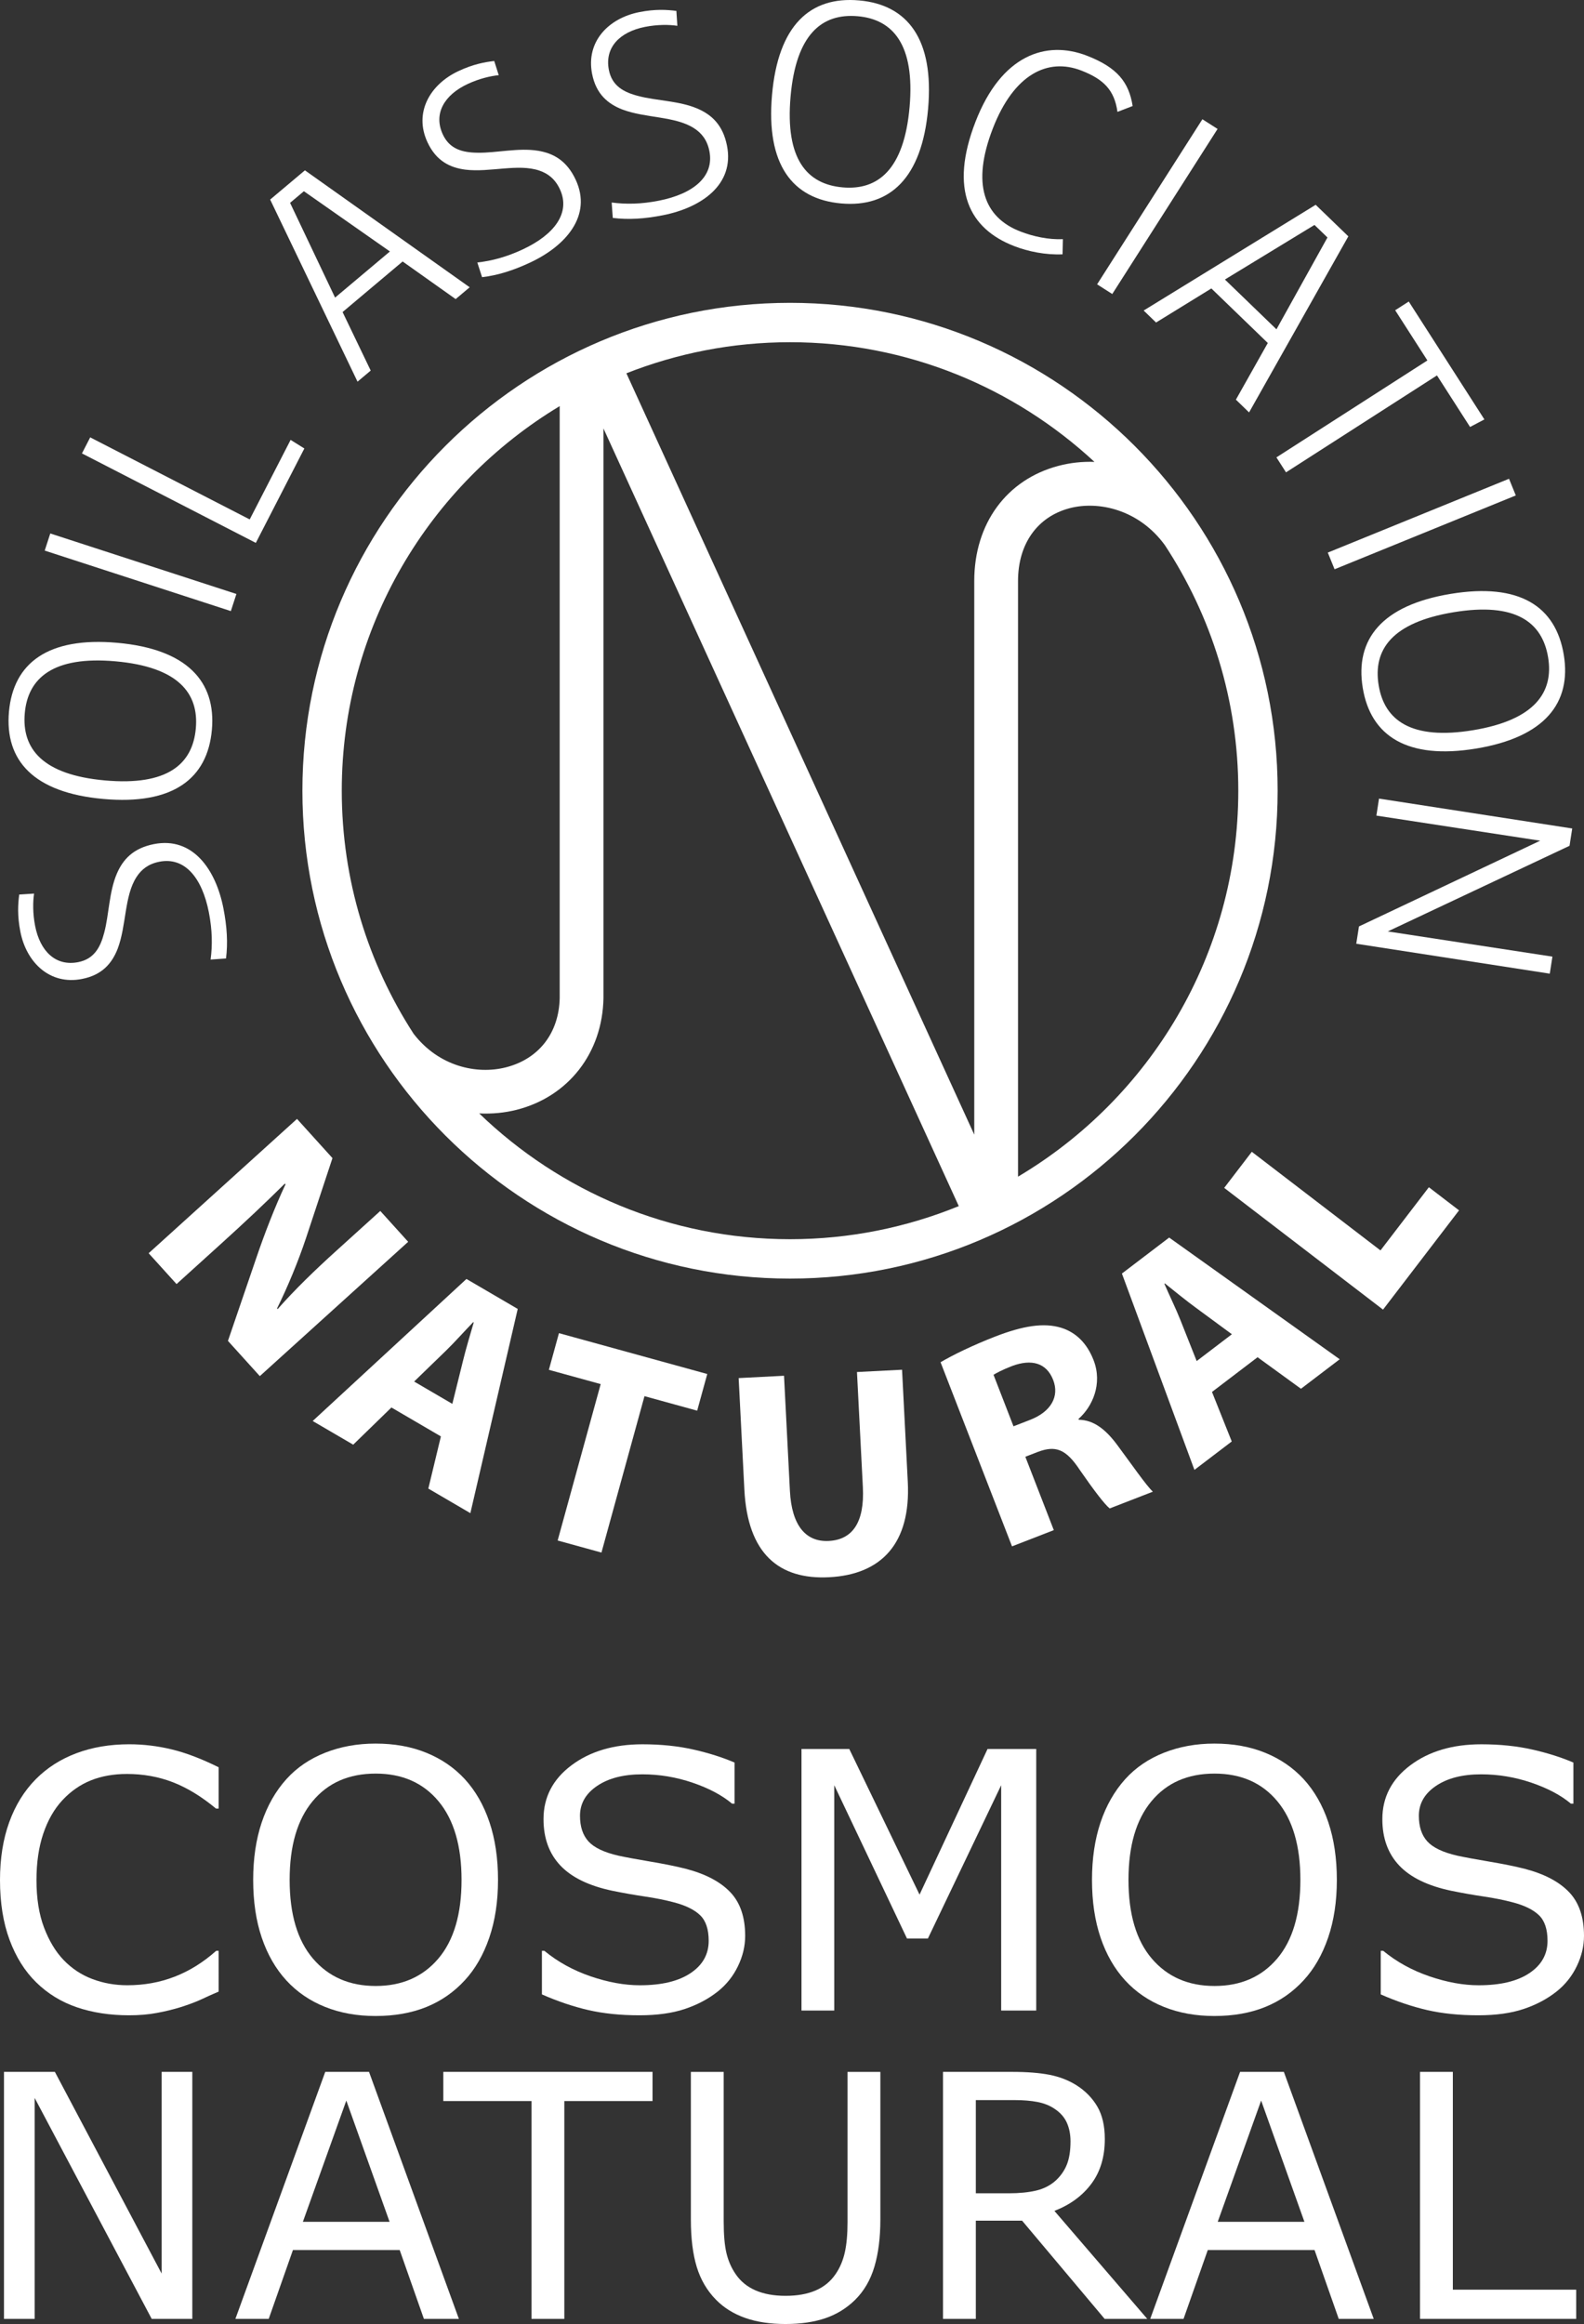 <?xml version="1.0" encoding="utf-8"?>
<!-- Generator: Adobe Illustrator 21.1.0, SVG Export Plug-In . SVG Version: 6.00 Build 0)  -->
<!DOCTYPE svg PUBLIC "-//W3C//DTD SVG 1.1//EN" "http://www.w3.org/Graphics/SVG/1.1/DTD/svg11.dtd">
<svg version="1.1" id="Logo" xmlns="http://www.w3.org/2000/svg" xmlns:xlink="http://www.w3.org/1999/xlink" x="0px" y="0px"
	 viewBox="0 0 179.425 263.109" enable-background="new 0 0 179.425 263.109" xml:space="preserve">
<rect x="0" y="0" width="179.425" height="263.109" fill="#333333" stroke="none"/>
<g>
	<g>
		<path fill="#ffffff" d="M24.767,225.475c-0.736,0.318-1.401,0.615-1.995,0.896c-0.595,0.276-1.374,0.569-2.337,0.875
			c-0.816,0.251-1.701,0.467-2.658,0.645c-0.955,0.18-2.009,0.268-3.158,0.268c-2.166,0-4.134-0.301-5.906-0.904
			c-1.771-0.603-3.312-1.547-4.622-2.834c-1.283-1.258-2.286-2.859-3.008-4.802C0.361,217.678,0,215.419,0,212.849
			c0-2.441,0.347-4.622,1.043-6.544c0.694-1.922,1.697-3.546,3.008-4.873c1.27-1.285,2.804-2.265,4.603-2.943
			c1.797-0.674,3.792-1.013,5.986-1.013c1.604,0,3.206,0.193,4.804,0.578c1.597,0.383,3.371,1.059,5.324,2.026v4.674h-0.301
			c-1.644-1.365-3.276-2.359-4.893-2.983c-1.618-0.624-3.349-0.934-5.194-0.934c-1.511,0-2.871,0.241-4.081,0.724
			c-1.211,0.486-2.29,1.237-3.239,2.257c-0.923,0.996-1.641,2.252-2.156,3.77c-0.514,1.518-0.772,3.272-0.772,5.26
			c0,2.081,0.284,3.87,0.852,5.367c0.569,1.499,1.3,2.719,2.196,3.659c0.935,0.982,2.029,1.708,3.279,2.179
			c1.25,0.471,2.569,0.705,3.96,0.705c1.912,0,3.703-0.324,5.375-0.975c1.671-0.649,3.235-1.622,4.693-2.922h0.281V225.475z"/>
		<path fill="#ffffff" d="M52.642,201.413c1.216,1.325,2.149,2.949,2.797,4.871c0.649,1.924,0.973,4.105,0.973,6.544
			s-0.331,4.624-0.992,6.552c-0.663,1.93-1.588,3.538-2.778,4.823c-1.231,1.34-2.684,2.347-4.361,3.023
			c-1.678,0.676-3.594,1.013-5.746,1.013c-2.099,0-4.008-0.343-5.725-1.034c-1.718-0.689-3.179-1.689-4.382-3.002
			c-1.203-1.313-2.129-2.922-2.778-4.831c-0.648-1.909-0.972-4.09-0.972-6.544c0-2.414,0.321-4.576,0.963-6.493
			c0.642-1.915,1.577-3.557,2.808-4.921c1.176-1.3,2.638-2.294,4.381-2.983c1.746-0.689,3.647-1.034,5.706-1.034
			c2.138,0,4.062,0.347,5.765,1.044C50.006,199.135,51.452,200.128,52.642,201.413z M52.281,212.828c0-3.845-0.87-6.812-2.607-8.899
			c-1.738-2.089-4.111-3.134-7.119-3.134c-3.036,0-5.418,1.045-7.149,3.134c-1.732,2.087-2.597,5.053-2.597,8.899
			c0,3.885,0.882,6.858,2.647,8.92c1.765,2.062,4.131,3.092,7.099,3.092c2.968,0,5.331-1.03,7.09-3.092
			C51.402,219.685,52.281,216.713,52.281,212.828z"/>
		<path fill="#ffffff" d="M84.408,219.17c0,1.155-0.27,2.294-0.813,3.42c-0.54,1.128-1.3,2.083-2.276,2.864
			c-1.07,0.85-2.316,1.511-3.741,1.989c-1.423,0.477-3.138,0.716-5.143,0.716c-2.153,0-4.088-0.197-5.806-0.594
			c-1.717-0.398-3.466-0.988-5.244-1.771v-4.932h0.281c1.51,1.245,3.255,2.206,5.234,2.885c1.978,0.674,3.837,1.013,5.575,1.013
			c2.459,0,4.375-0.456,5.745-1.373c1.371-0.913,2.056-2.133,2.056-3.659c0-1.31-0.324-2.28-0.973-2.901
			c-0.648-0.624-1.634-1.107-2.957-1.453c-1.003-0.266-2.089-0.484-3.259-0.657c-1.169-0.172-2.41-0.389-3.72-0.655
			c-2.647-0.557-4.609-1.507-5.885-2.853c-1.277-1.346-1.916-3.1-1.916-5.26c0-2.479,1.055-4.511,3.169-6.096
			c2.112-1.583,4.793-2.376,8.042-2.376c2.098,0,4.023,0.199,5.776,0.597c1.751,0.398,3.302,0.888,4.653,1.472v4.653h-0.281
			c-1.137-0.955-2.63-1.746-4.482-2.376c-1.852-0.63-3.748-0.946-5.686-0.946c-2.126,0-3.834,0.44-5.124,1.315
			c-1.29,0.875-1.935,2.001-1.935,3.379c0,1.235,0.321,2.202,0.963,2.906c0.642,0.701,1.771,1.239,3.389,1.61
			c0.855,0.186,2.072,0.41,3.65,0.676c1.577,0.266,2.914,0.536,4.011,0.816c2.219,0.582,3.89,1.463,5.014,2.644
			C83.847,215.4,84.408,217.05,84.408,219.17z"/>
		<path fill="#ffffff" d="M117.378,227.623h-3.971V202.11l-8.302,17.36h-2.366l-8.241-17.36v25.513h-3.711v-29.612H96.2l7.96,16.487
			l7.701-16.487h5.516V227.623z"/>
		<path fill="#ffffff" d="M147.659,201.413c1.216,1.325,2.149,2.949,2.797,4.871c0.648,1.924,0.973,4.105,0.973,6.544
			s-0.331,4.624-0.992,6.552c-0.663,1.93-1.587,3.538-2.778,4.823c-1.231,1.34-2.685,2.347-4.361,3.023
			c-1.678,0.676-3.593,1.013-5.746,1.013c-2.098,0-4.009-0.343-5.725-1.034c-1.718-0.689-3.179-1.689-4.382-3.002
			c-1.203-1.313-2.13-2.922-2.778-4.831s-0.973-4.09-0.973-6.544c0-2.414,0.321-4.576,0.963-6.493
			c0.642-1.915,1.579-3.557,2.808-4.921c1.178-1.3,2.639-2.294,4.382-2.983c1.746-0.689,3.648-1.034,5.706-1.034
			c2.138,0,4.061,0.347,5.765,1.044C145.023,199.135,146.469,200.128,147.659,201.413z M147.299,212.828
			c0-3.845-0.87-6.812-2.607-8.899c-1.737-2.089-4.11-3.134-7.12-3.134c-3.034,0-5.417,1.045-7.148,3.134
			c-1.733,2.087-2.596,5.053-2.596,8.899c0,3.885,0.882,6.858,2.647,8.92c1.765,2.062,4.129,3.092,7.097,3.092
			c2.968,0,5.332-1.03,7.091-3.092C146.418,219.685,147.299,216.713,147.299,212.828z"/>
		<path fill="#ffffff" d="M179.425,219.17c0,1.155-0.27,2.294-0.813,3.42c-0.54,1.128-1.3,2.083-2.276,2.864
			c-1.07,0.85-2.316,1.511-3.741,1.989c-1.423,0.477-3.137,0.716-5.142,0.716c-2.153,0-4.089-0.197-5.807-0.594
			c-1.718-0.398-3.466-0.988-5.244-1.771v-4.932h0.281c1.511,1.245,3.255,2.206,5.235,2.885c1.978,0.674,3.836,1.013,5.573,1.013
			c2.461,0,4.376-0.456,5.746-1.373c1.37-0.913,2.056-2.133,2.056-3.659c0-1.31-0.325-2.28-0.973-2.901
			c-0.648-0.624-1.634-1.107-2.957-1.453c-1.003-0.266-2.09-0.484-3.259-0.657c-1.169-0.172-2.409-0.389-3.719-0.655
			c-2.647-0.557-4.61-1.507-5.885-2.853c-1.277-1.346-1.917-3.1-1.917-5.26c0-2.479,1.058-4.511,3.171-6.096
			c2.111-1.583,4.792-2.376,8.041-2.376c2.098,0,4.023,0.199,5.776,0.597c1.752,0.398,3.302,0.888,4.653,1.472v4.653h-0.281
			c-1.136-0.955-2.63-1.746-4.482-2.376c-1.853-0.63-3.747-0.946-5.685-0.946c-2.128,0-3.836,0.44-5.125,1.315
			c-1.29,0.875-1.934,2.001-1.934,3.379c0,1.235,0.321,2.202,0.963,2.906c0.642,0.701,1.771,1.239,3.388,1.61
			c0.855,0.186,2.073,0.41,3.65,0.676c1.577,0.266,2.915,0.536,4.011,0.816c2.219,0.582,3.89,1.463,5.014,2.644
			C178.864,215.4,179.425,217.05,179.425,219.17z"/>
	</g>
	<g>
		<path fill="#ffffff" d="M21.784,262.528h-4.601L3.925,237.514v25.014H0.451v-27.963h5.765L18.31,257.4v-22.835h3.474V262.528z"/>
		<path fill="#ffffff" d="M51.979,262.528h-3.962l-2.742-7.792H33.181l-2.742,7.792h-3.775l10.178-27.963H41.8L51.979,262.528z
			 M44.129,251.541l-4.901-13.727l-4.92,13.727H44.129z"/>
		<path fill="#ffffff" d="M73.913,237.87h-9.99v24.658h-3.718V237.87h-9.99v-3.305h23.699V237.87z"/>
		<path fill="#ffffff" d="M99.721,251.298c0,2.028-0.223,3.797-0.668,5.306c-0.445,1.508-1.174,2.764-2.186,3.766
			c-0.965,0.951-2.091,1.645-3.38,2.084c-1.291,0.439-2.793,0.656-4.508,0.656c-1.753,0-3.28-0.231-4.582-0.694
			c-1.303-0.463-2.398-1.144-3.286-2.046c-1.014-1.028-1.743-2.267-2.188-3.72c-0.444-1.451-0.666-3.236-0.666-5.351v-16.733h3.718
			v16.921c0,1.514,0.103,2.71,0.31,3.586c0.206,0.878,0.554,1.672,1.042,2.386c0.551,0.814,1.299,1.427,2.244,1.84
			c0.946,0.413,2.082,0.621,3.409,0.621c1.339,0,2.48-0.204,3.417-0.611c0.941-0.407,1.692-1.024,2.253-1.85
			c0.49-0.714,0.836-1.53,1.044-2.451c0.206-0.919,0.308-2.062,0.308-3.426v-17.016h3.72V251.298z"/>
		<path fill="#ffffff" d="M129.953,262.528h-4.827l-9.35-11.117h-5.24v11.117h-3.718v-27.963h7.832c1.688,0,3.098,0.111,4.224,0.33
			c1.127,0.219,2.141,0.611,3.042,1.172c1.014,0.64,1.805,1.445,2.376,2.414c0.569,0.971,0.854,2.2,0.854,3.691
			c0,2.016-0.506,3.702-1.522,5.06c-1.012,1.36-2.41,2.382-4.187,3.072L129.953,262.528z M121.26,242.434
			c0-0.801-0.142-1.512-0.423-2.131c-0.283-0.621-0.749-1.143-1.4-1.568c-0.538-0.364-1.176-0.617-1.915-0.761
			c-0.739-0.144-1.609-0.215-2.611-0.215h-4.375v10.552h3.756c1.176,0,2.204-0.103,3.08-0.308c0.876-0.208,1.621-0.593,2.236-1.154
			c0.561-0.526,0.979-1.131,1.247-1.813C121.123,244.354,121.26,243.486,121.26,242.434z"/>
		<path fill="#ffffff" d="M155.606,262.528h-3.963l-2.74-7.792h-12.094l-2.744,7.792h-3.774l10.178-27.963h4.958L155.606,262.528z
			 M147.756,251.541l-4.902-13.727l-4.918,13.727H147.756z"/>
		<path fill="#ffffff" d="M178.54,262.528h-17.69v-27.963h3.718v24.658h13.972V262.528z"/>
	</g>
	<g>
		<g>
			<path fill="#ffffff" d="M16.838,141.883l16.805-15.208l4.017,4.439l-3,9.064c-0.867,2.599-2.059,5.492-3.278,7.955l0.068,0.074
				c1.994-2.257,4.195-4.385,6.714-6.664l4.912-4.445l3.159,3.491l-16.805,15.207l-3.61-3.989l3.234-9.456
				c0.892-2.622,2.068-5.682,3.294-8.287l-0.094-0.053c-2.128,2.108-4.452,4.302-7.194,6.783l-5.062,4.58L16.838,141.883z"/>
			<path fill="#ffffff" d="M44.338,159.347l-4.329,4.21l-4.59-2.68l17.417-16.081l5.809,3.393L53.28,171.31l-4.762-2.782
				l1.424-5.907L44.338,159.347z M51.237,158.937l1.206-4.865c0.33-1.366,0.83-3.021,1.218-4.353l-0.058-0.033
				c-0.969,0.992-2.125,2.303-3.106,3.249l-3.587,3.475L51.237,158.937z"/>
			<path fill="#ffffff" d="M68.042,156.699l-5.87-1.616l1.143-4.151l16.799,4.625l-1.143,4.151l-5.968-1.643l-4.874,17.707
				l-4.961-1.366L68.042,156.699z"/>
			<path fill="#ffffff" d="M88.809,155.755l0.667,13.034c0.2,3.897,1.779,5.802,4.399,5.668c2.686-0.137,4.069-2.093,3.864-6.091
				l-0.667-13.033l5.106-0.261l0.65,12.698c0.357,6.987-3.001,10.493-8.913,10.795c-5.71,0.292-9.23-2.693-9.599-9.916l-0.646-12.63
				L88.809,155.755z"/>
			<path fill="#ffffff" d="M106.541,154.224c1.439-0.847,3.655-1.923,6.194-2.909c3.136-1.216,5.513-1.598,7.479-0.99
				c1.644,0.516,2.905,1.722,3.659,3.665c1.048,2.697-0.148,5.288-1.709,6.652l0.036,0.094c1.704,0.024,3.066,1.118,4.354,2.855
				c1.583,2.127,3.312,4.63,4.037,5.287l-4.891,1.898c-0.576-0.462-1.747-1.991-3.383-4.35c-1.588-2.415-2.776-2.783-4.732-2.06
				l-1.441,0.559l3.225,8.308l-4.734,1.837L106.541,154.224z M114.802,161.478l1.882-0.73c2.383-0.925,3.331-2.663,2.614-4.513
				c-0.755-1.944-2.448-2.405-4.656-1.584c-1.158,0.45-1.782,0.8-2.102,0.996L114.802,161.478z"/>
			<path fill="#ffffff" d="M137.286,157.588l2.239,5.606l-4.228,3.218l-8.214-22.229l5.352-4.073l19.318,13.777l-4.388,3.34
				l-4.915-3.57L137.286,157.588z M139.539,151.055l-4.037-2.97c-1.134-0.826-2.474-1.919-3.556-2.786l-0.053,0.041
				c0.547,1.274,1.317,2.843,1.817,4.11l1.842,4.641L139.539,151.055z"/>
			<path fill="#ffffff" d="M138.669,134.485l3.128-4.085l14.575,11.166l5.481-7.154l3.418,2.617l-8.61,11.238L138.669,134.485z"/>
		</g>
		<g>
			<g>
				<g>
					<path fill="#ffffff" d="M25.305,102.825c0.411,2.098,0.52,3.94,0.296,5.687l-1.746,0.125c0.219-1.622,0.194-3.353-0.199-5.359
						c-0.765-3.892-2.717-6.287-5.605-5.718c-1.246,0.245-2.039,0.873-2.594,1.741c-1.381,2.132-1.131,5.492-2.131,8.119
						c-0.631,1.608-1.723,2.959-4.035,3.411c-3.645,0.719-6.296-1.857-6.984-5.35c-0.358-1.825-0.269-3.136-0.13-4.206l1.682-0.109
						c-0.136,0.912-0.16,2.24,0.121,3.67c0.562,2.857,2.323,4.593,4.876,4.092c1.792-0.352,2.515-1.662,2.946-3.324
						c0.548-2.033,0.544-4.623,1.433-6.691c0.692-1.619,1.863-2.889,4.205-3.35C21.847,94.7,24.447,98.45,25.305,102.825z"/>
					<path fill="#ffffff" d="M24.001,82.626c-0.496,5.556-4.43,8.53-12.299,7.827c-7.867-0.704-11.181-4.328-10.686-9.882
						c0.493-5.491,4.401-8.498,12.268-7.796C21.152,73.478,24.493,77.135,24.001,82.626z M2.808,80.732
						c-0.362,4.042,2.018,6.991,9.082,7.623c7.094,0.634,9.931-1.848,10.292-5.89c0.356-3.979-1.99-6.957-9.086-7.594
						C6.031,74.241,3.164,76.752,2.808,80.732z"/>
					<path fill="#ffffff" d="M34.475,50.774l-5.497,10.688L9.283,51.333l0.934-1.817l18.069,9.291l4.632-9.005L34.475,50.774z"/>
					<path fill="#ffffff" d="M51.614,33.862l-6.006-4.258l-6.803,5.724l3.186,6.627l-1.493,1.255l-9.896-20.616l3.937-3.31
						l18.663,13.24L51.614,33.862z M34.422,21.65l-1.564,1.315l5.097,10.728l6.212-5.223L34.422,21.65z"/>
					<path fill="#ffffff" d="M60.054,29.722c-1.936,0.905-3.697,1.456-5.448,1.659l-0.538-1.663c1.627-0.179,3.301-0.62,5.152-1.486
						c3.592-1.679,5.444-4.152,4.197-6.817c-0.539-1.15-1.339-1.768-2.313-2.099c-2.405-0.824-5.604,0.228-8.396-0.109
						c-1.713-0.225-3.287-0.96-4.281-3.092c-1.576-3.367,0.281-6.56,3.508-8.07c1.685-0.786,2.978-1.016,4.048-1.14l0.51,1.607
						c-0.915,0.086-2.211,0.386-3.529,1.001c-2.639,1.234-3.9,3.362-2.799,5.719c0.776,1.654,2.219,2.04,3.938,2.058
						c2.104,0.04,4.615-0.586,6.836-0.224c1.738,0.283,3.256,1.111,4.266,3.271C67.109,24.408,64.095,27.834,60.054,29.722z"/>
					<path fill="#ffffff" d="M75.098,24.367c-2.099,0.415-3.938,0.526-5.687,0.304l-0.124-1.743c1.622,0.214,3.353,0.187,5.356-0.21
						c3.891-0.769,6.281-2.726,5.711-5.613c-0.246-1.246-0.876-2.035-1.742-2.591c-2.138-1.376-5.496-1.123-8.125-2.12
						c-1.609-0.629-2.962-1.719-3.418-4.026c-0.721-3.648,1.847-6.302,5.342-6.995c1.822-0.361,3.134-0.272,4.204-0.137l0.111,1.684
						c-0.909-0.135-2.241-0.158-3.669,0.125c-2.857,0.565-4.591,2.329-4.087,4.882c0.356,1.793,1.665,2.514,3.332,2.941
						c2.03,0.544,4.62,0.538,6.691,1.423c1.617,0.69,2.893,1.859,3.354,4.198C83.221,20.896,79.472,23.501,75.098,24.367z"/>
					<path fill="#ffffff" d="M95.295,23.034c-5.555-0.489-8.538-4.421-7.845-12.287c0.692-7.869,4.308-11.19,9.863-10.7
						c5.494,0.481,8.507,4.385,7.817,12.253C104.437,20.169,100.785,23.517,95.295,23.034z M97.158,1.837
						c-4.042-0.356-6.988,2.026-7.607,9.094c-0.625,7.096,1.861,9.928,5.904,10.283c3.98,0.35,6.953-2.002,7.577-9.098
						C103.653,5.049,101.138,2.185,97.158,1.837z"/>
					<path fill="#ffffff" d="M126.578,12.666c-0.341-2.46-1.559-3.695-4.097-4.68c-3.811-1.477-7.642,0.427-10.017,6.549
						c-2.45,6.325-0.986,10.083,3.115,11.673c1.477,0.572,3.194,0.939,4.817,0.869l-0.037,1.716
						c-1.924,0.083-3.896-0.316-5.484-0.933c-5.083-1.969-7.364-6.374-4.373-14.085c2.921-7.538,7.978-9.266,12.625-7.465
						c3.439,1.334,4.751,3.006,5.171,5.693L126.578,12.666z"/>
					<path fill="#ffffff" d="M139.994,45.248l3.614-6.416l-6.393-6.175l-6.265,3.856l-1.404-1.356l19.485-11.97l3.7,3.572
						l-11.244,19.933L139.994,45.248z M150.366,26.886l-1.471-1.419l-10.145,6.179l5.839,5.638L150.366,26.886z"/>
					<path fill="#ffffff" d="M166.519,48.34l-3.748-5.838l-17.1,10.974l-1.088-1.694l17.102-10.974l-3.648-5.683l1.538-0.987
						l8.567,13.347L166.519,48.34z"/>
					<path fill="#ffffff" d="M154.365,77.888c-0.909-5.5,2.156-9.366,9.95-10.652c7.795-1.285,11.908,1.393,12.819,6.895
						c0.896,5.439-2.137,9.329-9.929,10.616C159.412,86.032,155.263,83.33,154.365,77.888z M175.36,74.425
						c-0.662-4.005-3.702-6.267-10.701-5.113c-7.028,1.161-9.154,4.275-8.492,8.279c0.652,3.943,3.67,6.238,10.698,5.077
						C173.86,81.513,176.01,78.366,175.36,74.425z"/>
					<path fill="#ffffff" d="M153.934,104.886l20.528-9.707l-18.554-2.841l0.297-1.926l21.886,3.384l-0.305,1.96l-20.588,9.695
						l18.65,2.853l-0.299,1.928l-21.921-3.388L153.934,104.886z"/>
					
						<rect x="14.905" y="53.725" transform="matrix(0.309 -0.951 0.951 0.309 -50.633 59.908)" fill="#ffffff" width="2.038" height="22.17"/>
					
						<rect x="119.968" y="22.345" transform="matrix(0.538 -0.843 0.843 0.538 40.892 121.302)" fill="#ffffff" width="22.17" height="2.039"/>
					
						<rect x="150.004" y="58.394" transform="matrix(0.926 -0.377 0.377 0.926 -10.515 65.04)" fill="#ffffff" width="22.169" height="2.038"/>
				</g>
			</g>
		</g>
	</g>
	<path fill="#ffffff" d="M89.491,34.285c-30.458,0-55.237,24.778-55.237,55.235c0,30.457,24.779,55.235,55.237,55.235
		c30.455,0,55.232-24.778,55.232-55.235C144.723,59.063,119.945,34.285,89.491,34.285z M123.972,52.292
		c-1.362-0.049-2.736,0.094-4.09,0.453c-5.875,1.554-9.525,6.546-9.525,13.028v62.684L70.954,42.262
		C76.701,40,82.95,38.743,89.491,38.743C102.792,38.743,114.909,43.892,123.972,52.292z M63.399,45.979l0,66.977
		c-0.07,3.98-2.347,6.926-6.089,7.881c-3.289,0.838-7.597-0.084-10.462-3.803c-5.138-7.935-8.135-17.379-8.135-27.515
		C38.712,71.056,48.622,54.867,63.399,45.979z M54.282,126.056c1.479,0.069,2.922-0.074,4.253-0.414
		c5.857-1.494,9.712-6.439,9.821-12.641V48.505l40.248,88.044c-5.904,2.408-12.354,3.747-19.114,3.747
		C75.828,140.296,63.418,134.863,54.282,126.056z M115.315,133.214V65.773c0-4.19,2.182-7.268,5.836-8.235
		c3.268-0.863,7.852,0.142,10.797,4.181c5.251,7.993,8.318,17.543,8.318,27.8C140.264,108.092,130.236,124.36,115.315,133.214z"/>
</g>
</svg>
